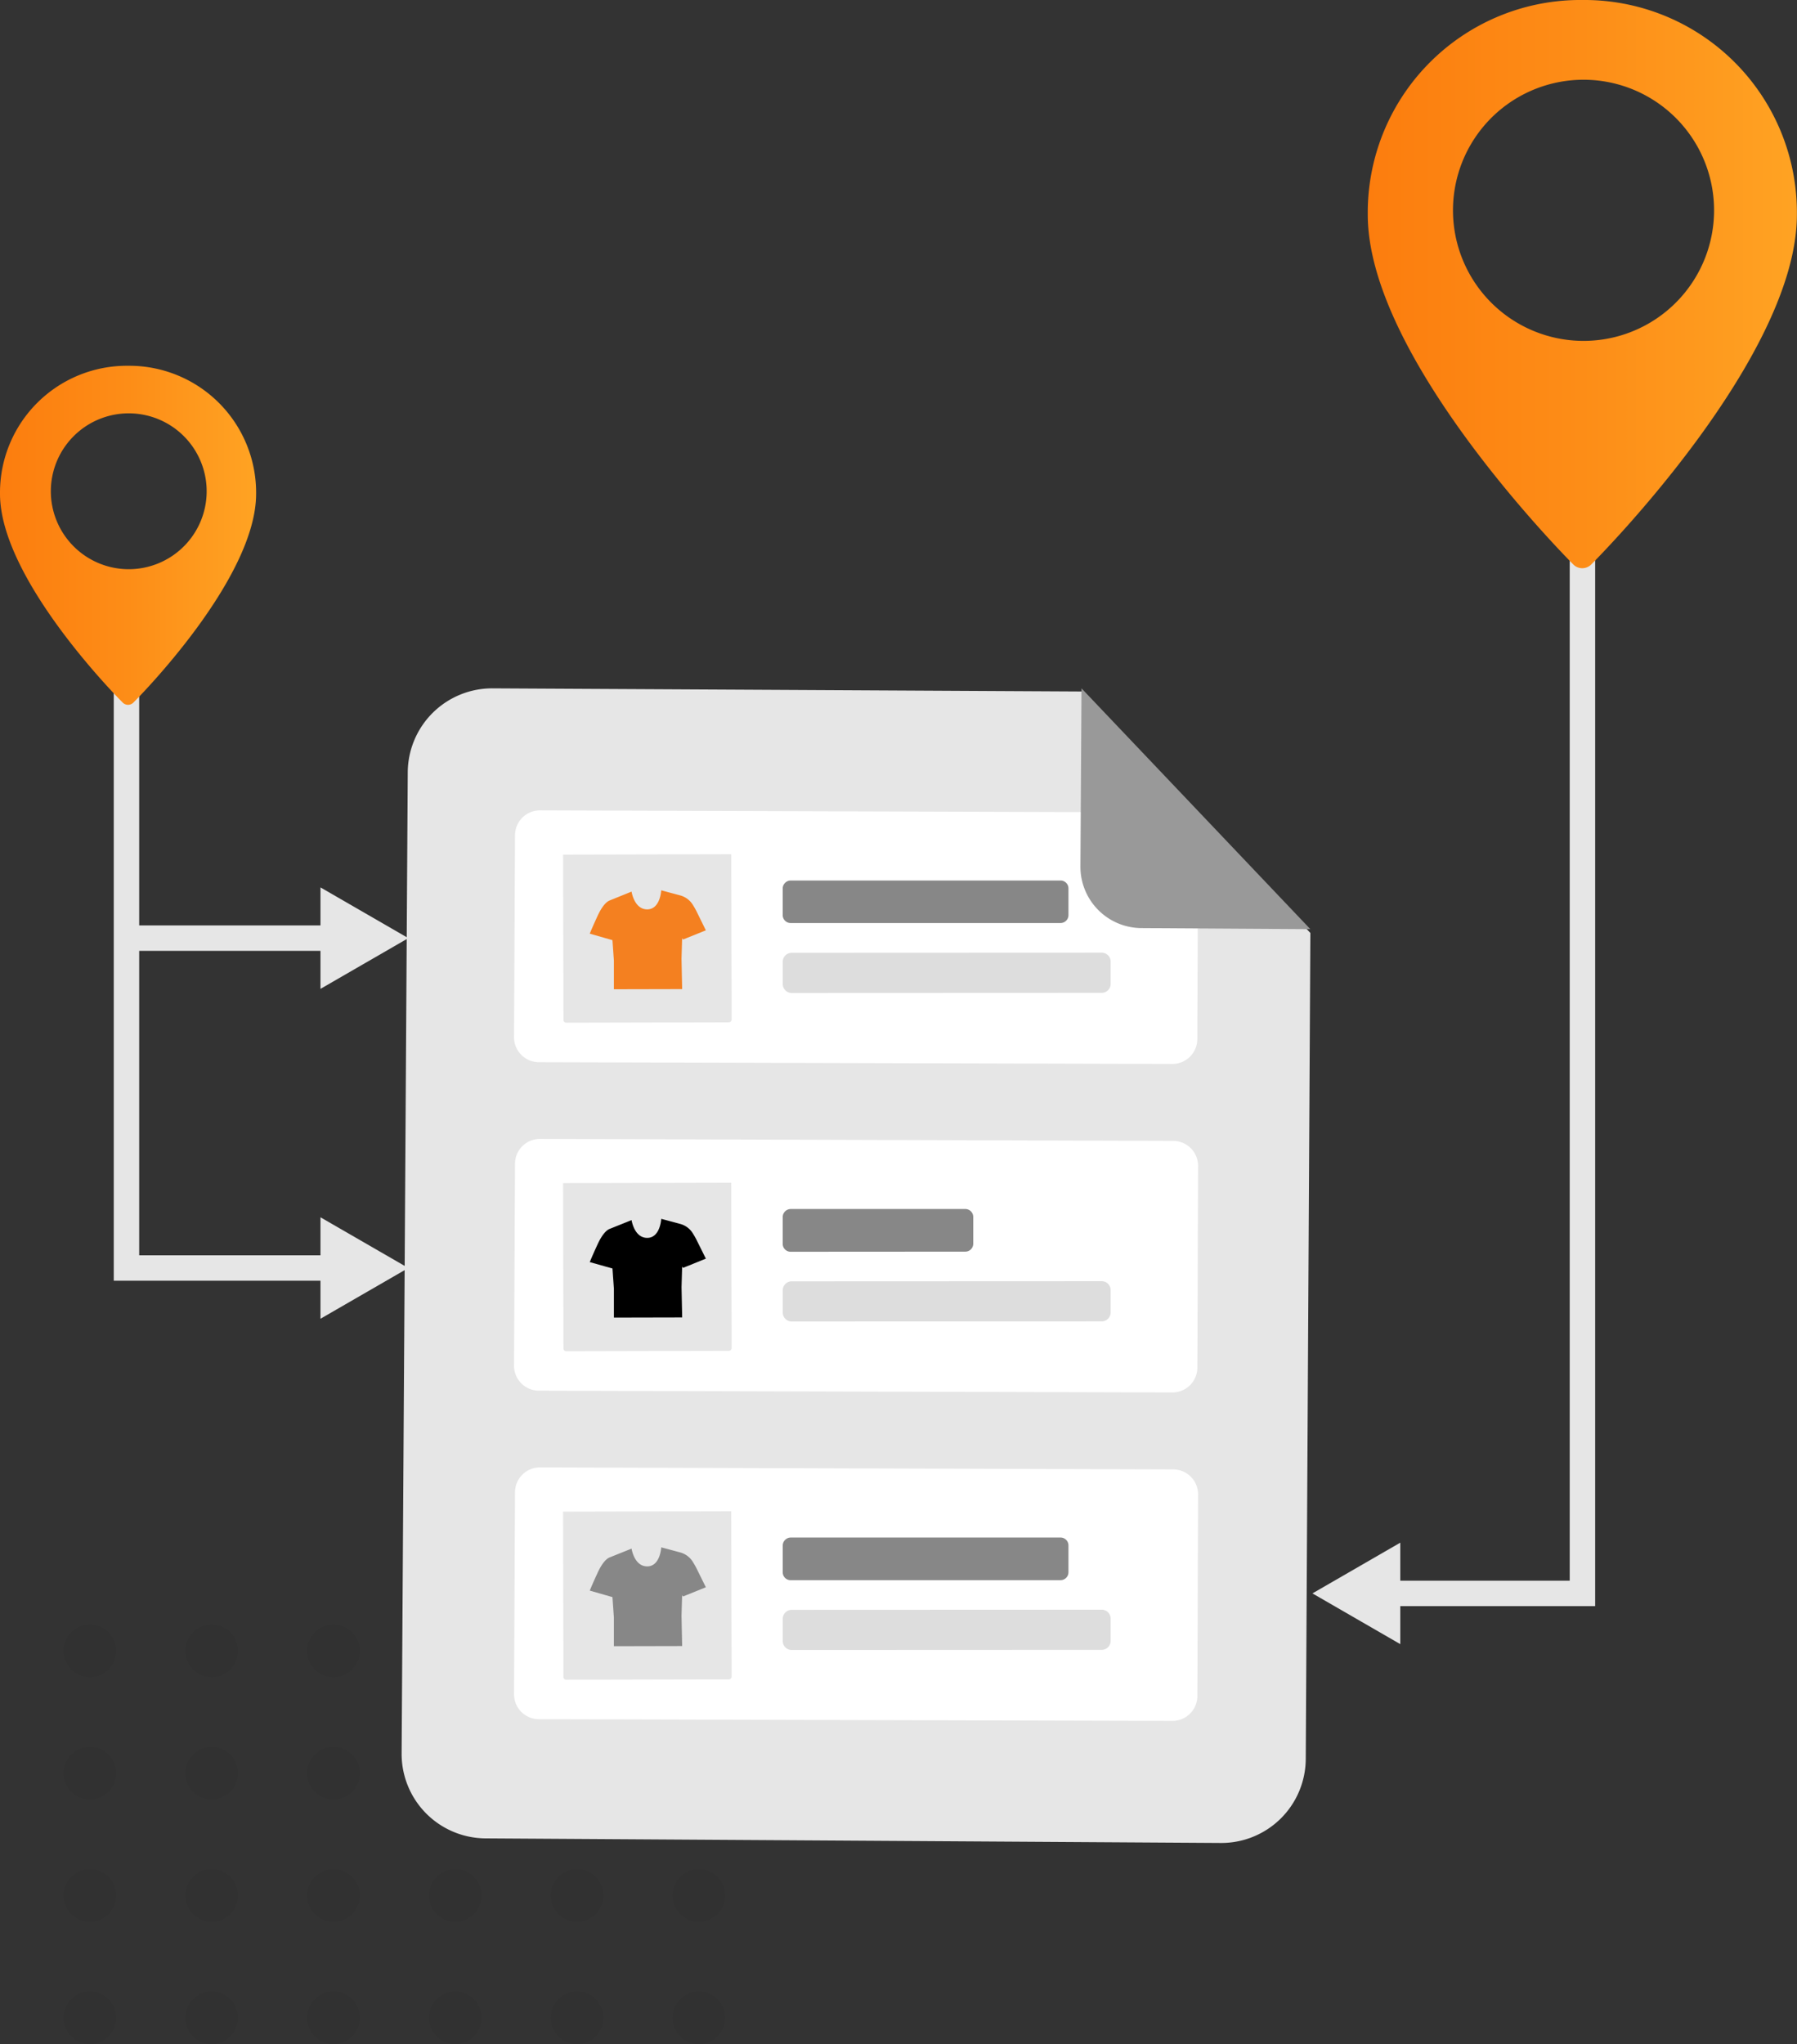 <svg xmlns="http://www.w3.org/2000/svg" xmlns:xlink="http://www.w3.org/1999/xlink" viewBox="0 0 830.34 944.29"><rect x="0" y="0" width="830.34" height="944.29" fill="#333333" stroke="none"/><defs><style>.cls-1{opacity:0.05;}.cls-2{fill:#e6e6e6;}.cls-3{fill:#fff;}.cls-3,.cls-4,.cls-5{fill-rule:evenodd;}.cls-4,.cls-7{fill:#878787;}.cls-5{fill:#ddd;}.cls-6{fill:#f48020;}.cls-8{fill:#999;}.cls-9{fill:none;stroke:#e6e6e6;stroke-miterlimit:10;stroke-width:11.75px;}.cls-10{fill:url(#linear-gradient);}.cls-11{fill:url(#linear-gradient-2);}</style><linearGradient id="linear-gradient" x1="632" y1="131.25" x2="830.34" y2="131.25" gradientUnits="userSpaceOnUse"><stop offset="0" stop-color="#fc7d0e"/><stop offset="0.5" stop-color="#fd8d17"/><stop offset="1" stop-color="#ffa323"/></linearGradient><linearGradient id="linear-gradient-2" x1="0" y1="247.25" x2="118.34" y2="247.25" xlink:href="#linear-gradient"/></defs><g id="Layer_2" data-name="Layer 2"><g id="Layer_1-2" data-name="Layer 1"><g class="cls-1"><circle cx="41.54" cy="762.65" r="12.13"/><circle cx="41.54" cy="819.15" r="12.13"/><circle cx="41.54" cy="875.65" r="12.13"/><circle cx="41.54" cy="932.16" r="12.13"/></g><g class="cls-1"><circle cx="97.82" cy="762.65" r="12.13"/><circle cx="97.82" cy="819.15" r="12.13"/><circle cx="97.82" cy="875.65" r="12.13"/><circle cx="97.82" cy="932.16" r="12.13"/></g><g class="cls-1"><circle cx="154.09" cy="762.65" r="12.13"/><circle cx="154.09" cy="819.15" r="12.13"/><circle cx="154.09" cy="875.65" r="12.13"/><circle cx="154.09" cy="932.16" r="12.13"/></g><g class="cls-1"><circle cx="210.37" cy="762.65" r="12.13"/><circle cx="210.37" cy="819.15" r="12.13"/><circle cx="210.37" cy="875.65" r="12.13"/><circle cx="210.37" cy="932.16" r="12.13"/></g><g class="cls-1"><circle cx="266.65" cy="762.65" r="12.13"/><circle cx="266.65" cy="819.15" r="12.13"/><circle cx="266.65" cy="875.65" r="12.13"/><circle cx="266.65" cy="932.16" r="12.13"/></g><g class="cls-1"><circle cx="322.92" cy="762.65" r="12.13"/><circle cx="322.92" cy="819.15" r="12.13"/><circle cx="322.92" cy="875.65" r="12.13"/><circle cx="322.92" cy="932.16" r="12.13"/></g><path class="cls-2" d="M188.41,356.78,185.58,810a39,39,0,0,0,38.77,39.27l339.73,2.12a39,39,0,0,0,39.27-38.78L605.48,431,500,319.45,227.68,318A39,39,0,0,0,188.41,356.78Z"/><path class="cls-3" d="M541.68,491.51,249,490.7a11.52,11.52,0,0,1-11.48-11.58l.45-93.27a11.52,11.52,0,0,1,11.56-11.48l292.59.93a11.52,11.52,0,0,1,11.48,11.56L553.24,480A11.52,11.52,0,0,1,541.68,491.51Z"/><g id="Rectangle-Copy-301"><path id="path-17" class="cls-4" d="M365.28,406.77l124.81,0a3.65,3.65,0,0,1,3.61,3.6V422.8a3.67,3.67,0,0,1-3.61,3.61l-124.81,0a3.65,3.65,0,0,1-3.61-3.6V410.38A3.72,3.72,0,0,1,365.28,406.77Z"/></g><path id="Rectangle-Copy-217" class="cls-5" d="M365.81,440.17l143.26-.06a4.13,4.13,0,0,1,4.13,4.12v10.3a4.14,4.14,0,0,1-4.12,4.13l-143.26.06a4.14,4.14,0,0,1-4.13-4.12V444.29A4.13,4.13,0,0,1,365.81,440.17Z"/><path class="cls-2" d="M260.31,394.69H338a0,0,0,0,1,0,0v76.38a1.29,1.29,0,0,1-1.29,1.29H261.59a1.29,1.29,0,0,1-1.29-1.29V394.69A0,0,0,0,1,260.31,394.69Z" transform="translate(-1.01 0.7) rotate(-0.13)"/><path class="cls-6" d="M322.16,421.65a36.58,36.58,0,0,0-2.2-3.91,9.85,9.85,0,0,0-5.63-4.08l-8.79-2.36s-.43,8.78-6.47,8.8-7.24-8.21-7.24-8.21L281.68,416c-.35.14-2.7,1-5.43,6.85-2.6,5.61-3.74,8.47-3.74,8.47l10.48,3,.67,9.41,0,13.27,31.54-.07-.29-14,.28-9.53.4.64,10.56-4.26Z"/><path class="cls-3" d="M541.68,643.27,249,642.46a11.52,11.52,0,0,1-11.48-11.58l.45-93.27a11.52,11.52,0,0,1,11.56-11.48l292.59.93a11.52,11.52,0,0,1,11.48,11.56l-.33,93.17A11.52,11.52,0,0,1,541.68,643.27Z"/><g id="Rectangle-Copy-301-2" data-name="Rectangle-Copy-301"><path id="path-17-2" data-name="path-17" class="cls-4" d="M365.28,558.53l80.81,0a3.65,3.65,0,0,1,3.61,3.6v12.48a3.65,3.65,0,0,1-3.61,3.61l-80.81.05a3.65,3.65,0,0,1-3.61-3.6V562.14A3.73,3.73,0,0,1,365.28,558.53Z"/></g><path id="Rectangle-Copy-217-2" data-name="Rectangle-Copy-217" class="cls-5" d="M365.81,591.93l143.26-.06A4.13,4.13,0,0,1,513.2,596v10.3a4.14,4.14,0,0,1-4.12,4.13l-143.26.06a4.14,4.14,0,0,1-4.13-4.12v-10.3A4.14,4.14,0,0,1,365.81,591.93Z"/><path class="cls-2" d="M260.31,546.45H338a0,0,0,0,1,0,0v76.38a1.29,1.29,0,0,1-1.29,1.29H261.59a1.29,1.29,0,0,1-1.29-1.29V546.45A0,0,0,0,1,260.31,546.45Z" transform="translate(-1.36 0.7) rotate(-0.13)"/><path d="M322.16,573.41a36.58,36.58,0,0,0-2.2-3.91,9.85,9.85,0,0,0-5.63-4.08l-8.79-2.36s-.43,8.78-6.47,8.8-7.24-8.21-7.24-8.21l-10.15,4.07c-.35.14-2.7,1-5.43,6.85-2.6,5.61-3.74,8.48-3.74,8.48L283,586l.67,9.41,0,13.27,31.54-.07-.29-14,.28-9.53.4.64,10.56-4.26Z"/><path class="cls-3" d="M541.68,795,249,794.22a11.52,11.52,0,0,1-11.48-11.58l.45-93.27a11.52,11.52,0,0,1,11.56-11.48l292.59.93a11.52,11.52,0,0,1,11.48,11.56l-.33,93.17A11.52,11.52,0,0,1,541.68,795Z"/><g id="Rectangle-Copy-301-3" data-name="Rectangle-Copy-301"><path id="path-17-3" data-name="path-17" class="cls-4" d="M365.28,710.29l124.81,0a3.65,3.65,0,0,1,3.61,3.61v12.47a3.65,3.65,0,0,1-3.61,3.61L365.29,730a3.65,3.65,0,0,1-3.61-3.6V713.9A3.74,3.74,0,0,1,365.28,710.29Z"/></g><path id="Rectangle-Copy-217-3" data-name="Rectangle-Copy-217" class="cls-5" d="M365.81,743.69l143.26-.06a4.14,4.14,0,0,1,4.13,4.12v10.3a4.14,4.14,0,0,1-4.12,4.13l-143.26.06a4.13,4.13,0,0,1-4.13-4.12v-10.3A4.14,4.14,0,0,1,365.81,743.69Z"/><path class="cls-2" d="M260.31,698.22H338a0,0,0,0,1,0,0v76.38a1.29,1.29,0,0,1-1.29,1.29H261.59a1.29,1.29,0,0,1-1.29-1.29V698.22a0,0,0,0,1,0,0Z" transform="translate(-1.71 0.7) rotate(-0.13)"/><path class="cls-7" d="M322.16,725.17a37.58,37.58,0,0,0-2.2-3.91,9.85,9.85,0,0,0-5.63-4.08l-8.79-2.36s-.43,8.78-6.47,8.8-7.24-8.21-7.24-8.21l-10.15,4.07c-.35.14-2.7,1-5.43,6.85-2.6,5.61-3.74,8.48-3.74,8.48l10.48,3,.67,9.42,0,13.26,31.54-.07-.29-14,.28-9.53.4.64,10.56-4.26Z"/><path class="cls-8" d="M499.74,318,605.48,429.24l-78.08-.49a28.34,28.34,0,0,1-28.17-28.53Z"/><polyline class="cls-9" points="58.44 295.36 58.44 585.78 154.94 585.78"/><polygon class="cls-2" points="148.08 609.22 188.67 585.78 148.08 562.35 148.08 609.22"/><polyline class="cls-9" points="731.2 174.36 731.2 736.1 640.17 736.1"/><polygon class="cls-2" points="647.03 712.66 606.44 736.1 647.03 759.54 647.03 712.66"/><line class="cls-9" x1="59.48" y1="433.39" x2="154.94" y2="433.39"/><polygon class="cls-2" points="148.08 456.83 188.67 433.39 148.08 409.95 148.08 456.83"/><path class="cls-10" d="M632,97.25v1.92c0,65.83,91.16,157.74,95,161.62a5.82,5.82,0,0,0,8.24,0c3.89-3.88,95.05-95.79,95.05-161.62A98.22,98.22,0,0,0,733.09,0h-1.92A98.22,98.22,0,0,0,632,97.25Zm39.38-.08a60.32,60.32,0,1,1,60.31,60.31A60.32,60.32,0,0,1,671.38,97.17Z"/><path class="cls-11" d="M0,227v1.15c0,39.28,54.39,94.12,56.71,96.43a3.48,3.48,0,0,0,4.92,0c2.32-2.31,56.71-57.15,56.71-96.43a58.61,58.61,0,0,0-58-59.17H59.17A58.61,58.61,0,0,0,0,227Zm23.49-.05a36,36,0,1,1,36,36A36,36,0,0,1,23.49,226.91Z"/></g></g></svg>